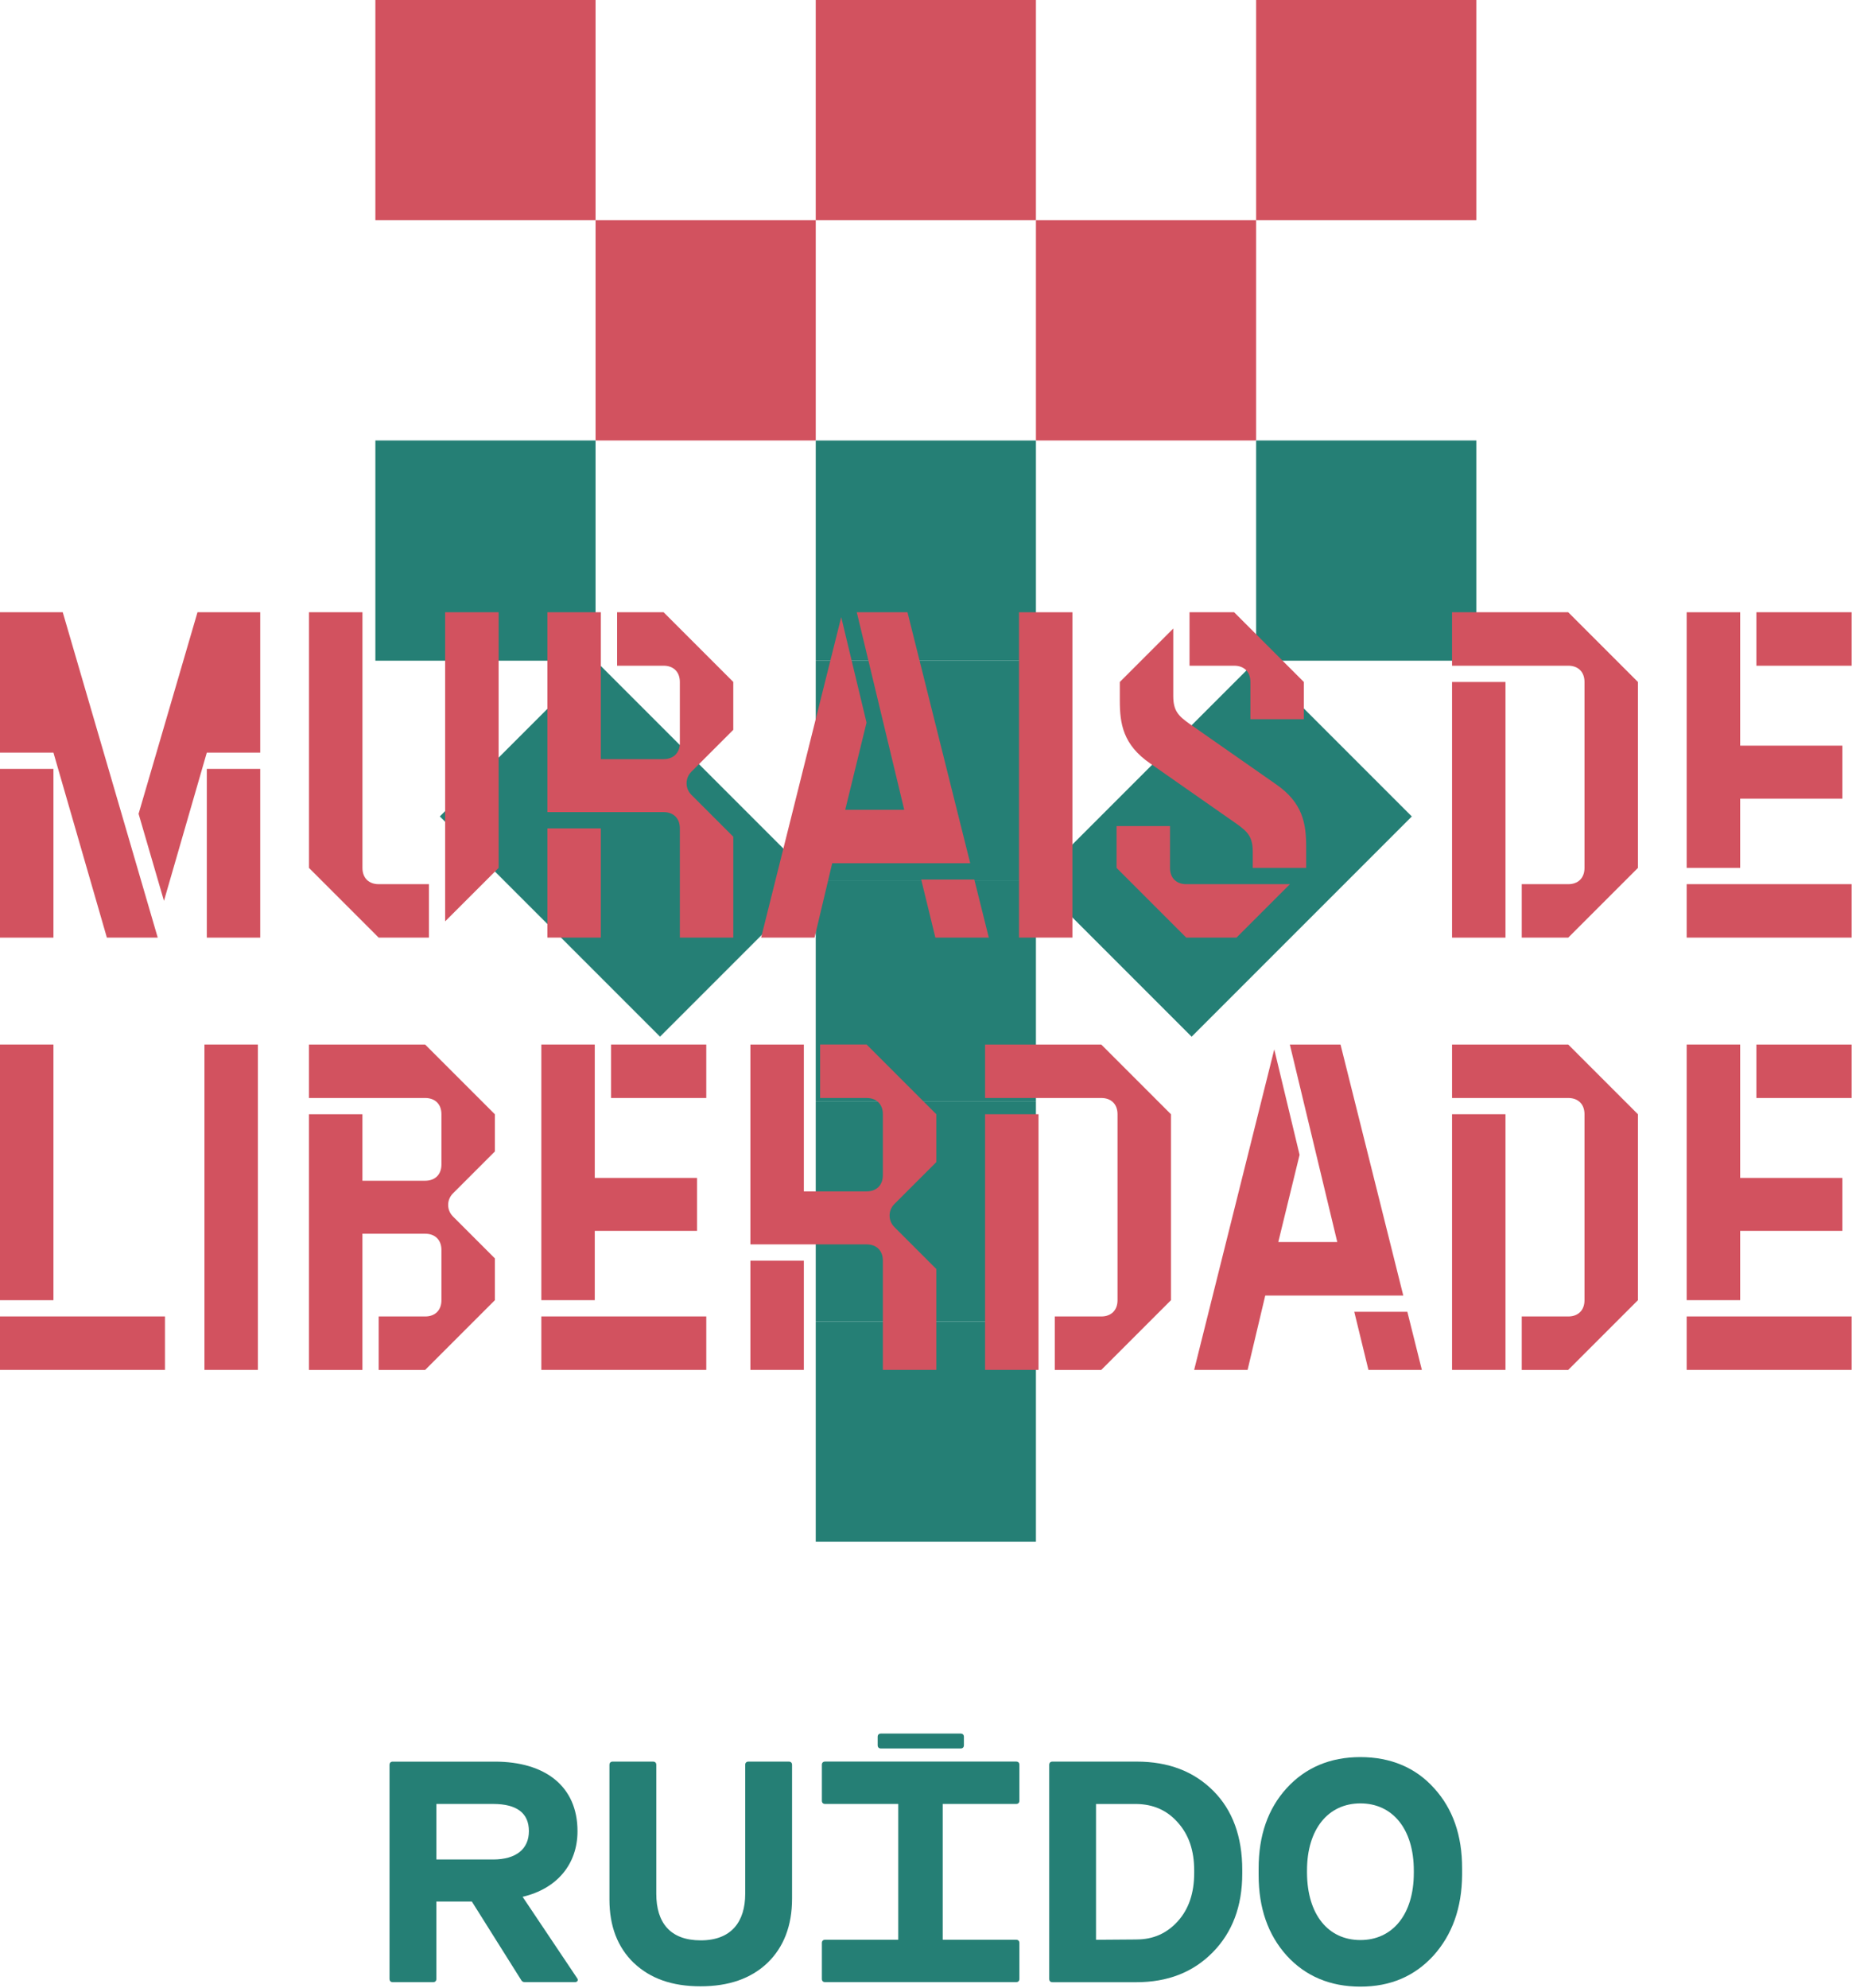 <?xml version="1.0" encoding="UTF-8"?>
<svg xmlns="http://www.w3.org/2000/svg" width="559" height="600" viewBox="0 0 559 600" fill="none">
  <g clip-path="url(#clip0_742_536)">
    <g style="mix-blend-mode:multiply">
      <path d="M179.761 132.92H113.301V199.38H179.761V132.92Z" fill="#257F75"></path>
      <path d="M246.222 66.46H179.762V132.92H246.222V66.46Z" fill="#D2525F"></path>
      <path d="M246.217 265.837L179.756 199.376L132.762 246.37L199.223 312.831L246.217 265.837Z" fill="#257F75"></path>
      <path d="M379.141 199.391L312.68 265.852L359.674 312.846L426.135 246.385L379.141 199.391Z" fill="#257F75"></path>
      <path d="M312.681 265.85H246.221V332.31H312.681V265.85Z" fill="#257F75"></path>
      <path d="M312.681 332.31H246.221V398.77H312.681V332.31Z" fill="#257F75"></path>
      <path d="M312.681 398.77H246.221V465.23H312.681V398.77Z" fill="#257F75"></path>
      <path d="M445.601 132.92H379.141V199.38H445.601V132.92Z" fill="#257F75"></path>
      <path d="M379.142 66.46H312.682V132.92H379.142V66.46Z" fill="#D2525F"></path>
      <path d="M445.601 0H379.141V66.46H445.601V0Z" fill="#D2525F"></path>
      <path d="M312.681 0H246.221V66.46H312.681V0Z" fill="#D2525F"></path>
      <path d="M179.761 0H113.301V66.46H179.761V0Z" fill="#D2525F"></path>
      <path d="M246.222 265.85H312.682V199.39H246.222V265.85Z" fill="#257F75"></path>
      <path d="M246.222 199.39H312.682V132.93H246.222V199.39Z" fill="#257F75"></path>
    </g>
    <g style="mix-blend-mode:multiply">
      <path d="M323.7 184.76H307.57V282.94H323.7V184.76Z" fill="#D2525F"></path>
      <path d="M77.841 315.21H61.711V413.39H77.841V315.21Z" fill="#D2525F"></path>
      <path d="M129.46 282.95V266.82H114.31C111.37 266.82 109.4 265 109.4 261.91V184.76H93.269V261.91L114.31 282.95H129.46Z" fill="#D2525F"></path>
      <path d="M134.359 278.04L150.499 261.91V184.76H134.359V278.04Z" fill="#D2525F"></path>
      <path d="M181.351 249.98H165.221V282.94H181.351V249.98Z" fill="#D2525F"></path>
      <path d="M186.261 184.76V200.89H200.291C203.231 200.89 205.201 202.71 205.201 205.8V224.17C205.201 227.26 203.241 229.08 200.291 229.08H181.351V184.76H165.221V245.07H200.291C203.231 245.07 205.201 246.89 205.201 249.98V282.94H221.331V252.5L208.671 239.84C206.751 237.92 206.751 234.82 208.671 232.9L221.331 220.24V205.79L200.291 184.75H186.261V184.76Z" fill="#D2525F"></path>
      <path d="M377.419 205.8V217.02H393.549V205.8L372.509 184.76H359.039V200.89H372.509C375.459 200.89 377.419 202.71 377.419 205.8Z" fill="#D2525F"></path>
      <path d="M347.12 230.35L373.21 248.58C376.58 250.97 378.12 252.51 378.12 257V261.91H394.25V255.6C394.25 248.58 393.27 242.27 385.13 236.66L359.04 218.43C355.67 216.04 354.13 214.5 354.13 210.01V189.67L338 205.8V211.41C338 218.42 338.98 224.74 347.12 230.35Z" fill="#D2525F"></path>
      <path d="M389.34 266.82H358.06C355.12 266.82 353.15 265 353.15 261.91V249.28H337.02V261.91L358.06 282.95H373.21L389.34 266.82Z" fill="#D2525F"></path>
      <path d="M16.13 315.21H0V392.36H16.13V315.21Z" fill="#D2525F"></path>
      <path d="M49.79 397.26H0V413.39H49.79V397.26Z" fill="#D2525F"></path>
      <path d="M93.26 315.21V331.34H128.33C131.28 331.34 133.24 333.16 133.24 336.25V351.4C133.24 354.49 131.28 356.31 128.33 356.31H109.39V336.25H93.26V413.4H109.39V372.3H128.33C131.28 372.3 133.24 374.12 133.24 377.21V392.36C133.24 395.45 131.28 397.27 128.33 397.27H114.3V413.4H128.33L149.37 392.36V379.74L136.71 367.08C134.79 365.16 134.79 362.06 136.71 360.14L149.37 347.48V336.26L128.33 315.22H93.26V315.21Z" fill="#D2525F"></path>
      <path d="M213.181 397.26H163.391V413.39H213.181V397.26Z" fill="#D2525F"></path>
      <path d="M179.521 371.45H210.381V355.46H179.521V315.21H163.391V392.35H179.521V371.45Z" fill="#D2525F"></path>
      <path d="M213.18 315.21H184.43V331.34H213.18V315.21Z" fill="#D2525F"></path>
      <path d="M16.13 232.03H0V282.95H16.13V232.03Z" fill="#D2525F"></path>
      <path d="M41.83 245.58L49.49 271.85L62.42 227.12H78.55V184.76H59.61L41.83 245.58Z" fill="#D2525F"></path>
      <path d="M32.26 282.95H47.61L18.94 184.76H0V227.12H16.13L32.26 282.95Z" fill="#D2525F"></path>
      <path d="M78.55 232.03H62.42V282.95H78.55V232.03Z" fill="#D2525F"></path>
      <path d="M251.19 260.5H292.85L273.91 184.76H258.61L272.93 244.37H255.12L261.55 218.05L253.91 186.23L229.73 282.95H245.86L251.19 260.5Z" fill="#D2525F"></path>
      <path d="M282.331 282.95H298.461L294.081 265.41H278.051L282.331 282.95Z" fill="#D2525F"></path>
      <path d="M454.409 205.8H438.279V282.95H454.409V205.8Z" fill="#D2525F"></path>
      <path d="M438.279 184.76V200.89H473.349C476.299 200.89 478.259 202.71 478.259 205.8V261.91C478.259 265 476.299 266.82 473.349 266.82H459.319V282.95H473.349L494.389 261.91V205.8L473.349 184.76H438.279Z" fill="#D2525F"></path>
      <path d="M313.46 336.24H297.33V413.39H313.46V336.24Z" fill="#D2525F"></path>
      <path d="M297.33 315.21V331.34H332.4C335.35 331.34 337.31 333.16 337.31 336.25V392.36C337.31 395.45 335.35 397.27 332.4 397.27H318.37V413.4H332.4L353.44 392.36V336.25L332.4 315.21H297.33Z" fill="#D2525F"></path>
      <path d="M525.24 241.01H556.09V225.02H525.24V184.76H509.1V261.91H525.24V241.01Z" fill="#D2525F"></path>
      <path d="M558.891 184.76H530.141V200.89H558.891V184.76Z" fill="#D2525F"></path>
      <path d="M558.89 266.82H509.1V282.95H558.89V266.82Z" fill="#D2525F"></path>
      <path d="M242.63 380.43H226.5V413.39H242.63V380.43Z" fill="#D2525F"></path>
      <path d="M247.54 315.21V331.34H261.57C264.51 331.34 266.48 333.16 266.48 336.25V354.62C266.48 357.71 264.52 359.53 261.57 359.53H242.63V315.21H226.5V375.52H261.57C264.51 375.52 266.48 377.34 266.48 380.43V413.39H282.61V382.95L269.95 370.29C268.03 368.37 268.03 365.27 269.95 363.35L282.61 350.69V336.24L261.57 315.2H247.54V315.21Z" fill="#D2525F"></path>
      <path d="M404.619 315.21H389.319L403.639 374.82H385.829L392.259 348.49L384.619 316.67L360.439 413.39H376.569L381.899 390.95H423.559L404.619 315.21Z" fill="#D2525F"></path>
      <path d="M408.77 395.86L413.04 413.39H429.17L424.79 395.86H408.77Z" fill="#D2525F"></path>
      <path d="M454.409 336.24H438.279V413.39H454.409V336.24Z" fill="#D2525F"></path>
      <path d="M438.279 315.21V331.34H473.349C476.299 331.34 478.259 333.16 478.259 336.25V392.36C478.259 395.45 476.299 397.27 473.349 397.27H459.319V413.4H473.349L494.389 392.36V336.25L473.349 315.21H438.279Z" fill="#D2525F"></path>
      <path d="M525.24 371.45H556.09V355.46H525.24V315.21H509.1V392.35H525.24V371.45Z" fill="#D2525F"></path>
      <path d="M558.891 315.21H530.141V331.34H558.891V315.21Z" fill="#D2525F"></path>
      <path d="M558.89 397.26H509.1V413.39H558.89V397.26Z" fill="#D2525F"></path>
    </g>
    <g style="mix-blend-mode:multiply">
      <path d="M173.5 598.149H158.37C157.83 598.149 157.47 597.879 157.2 597.339L142.43 573.839H131.71V597.169C131.71 597.799 131.35 598.159 130.72 598.159H118.56C117.93 598.159 117.57 597.799 117.57 597.169V532.599C117.57 531.969 117.93 531.609 118.56 531.609H149.36C164.49 531.609 174.31 538.989 174.31 552.589C174.31 562.589 168.1 569.969 157.74 572.399L174.22 596.989C174.67 597.619 174.22 598.159 173.5 598.159V598.149ZM148.83 561.139C155.76 561.139 159.64 557.989 159.64 552.579C159.64 547.169 156.04 544.379 148.83 544.379H131.72V561.129H148.83V561.139Z" fill="#257F75"></path>
      <path d="M191.331 592.39C186.381 587.62 183.951 581.22 183.951 573.21V532.59C183.951 531.96 184.311 531.6 184.941 531.6H197.101C197.731 531.6 198.091 531.96 198.091 532.59V571.49C198.091 580.14 202.231 585.54 211.511 585.54C220.791 585.54 224.931 579.87 224.931 571.49V532.59C224.931 531.96 225.291 531.6 225.921 531.6H238.081C238.711 531.6 239.071 531.96 239.071 532.59V572.94C239.071 581.14 236.551 587.62 231.601 592.39C226.651 597.07 219.981 599.41 211.431 599.41C202.881 599.41 196.301 597.07 191.351 592.39H191.331Z" fill="#257F75"></path>
      <path d="M248.07 597.16V586.35C248.07 585.72 248.43 585.36 249.06 585.36H271.12V544.38H249.06C248.43 544.38 248.07 544.02 248.07 543.39V532.58C248.07 531.95 248.43 531.59 249.06 531.59H306.7C307.33 531.59 307.69 531.95 307.69 532.58V543.39C307.69 544.02 307.33 544.38 306.7 544.38H284.55V585.36H306.7C307.33 585.36 307.69 585.72 307.69 586.35V597.16C307.69 597.79 307.33 598.15 306.7 598.15H249.06C248.43 598.15 248.07 597.79 248.07 597.16ZM264.91 526.65V524.13C264.91 523.5 265.27 523.14 265.9 523.14H289.95C290.58 523.14 290.94 523.5 290.94 524.13V526.65C290.94 527.28 290.58 527.64 289.95 527.64H265.9C265.27 527.64 264.91 527.28 264.91 526.65Z" fill="#257F75"></path>
      <path d="M316.689 597.16V532.59C316.689 531.96 317.049 531.6 317.679 531.6H343.079C352.719 531.6 360.369 534.57 366.219 540.43C372.069 546.28 374.959 554.3 374.959 564.3V565.38C374.959 575.2 371.989 583.12 366.039 589.16C360.089 595.2 352.439 598.17 342.989 598.17H317.679C317.049 598.17 316.689 597.81 316.689 597.18V597.16ZM343.069 585.27C348.019 585.27 352.169 583.47 355.499 579.78C358.829 576.09 360.449 571.23 360.449 565.19V564.47C360.449 558.44 358.829 553.66 355.499 549.97C352.259 546.28 348.119 544.48 343.069 544.39H330.819V585.37L343.069 585.28V585.27Z" fill="#257F75"></path>
      <path d="M388.37 590.139C382.7 583.839 379.9 575.729 379.9 565.819V563.839C379.9 553.929 382.69 545.829 388.37 539.609C394.05 533.389 401.52 530.239 410.61 530.239C419.7 530.239 427.27 533.389 432.85 539.609C438.52 545.819 441.32 553.839 441.32 563.839V565.819C441.23 575.729 438.35 583.829 432.67 590.139C427 596.349 419.7 599.509 410.61 599.509C401.52 599.509 394.04 596.359 388.37 590.139ZM426.74 564.469C426.74 551.859 420.26 544.209 410.62 544.209C400.98 544.209 394.5 551.869 394.5 564.469V565.189C394.59 577.889 400.98 585.449 410.62 585.449C420.26 585.449 426.74 577.799 426.74 565.189V564.469Z" fill="#257F75"></path>
    </g>
  </g>
  <defs>
    <clipPath id="clip0_742_536">
      <rect width="558.9" height="599.5" fill="white"></rect>
    </clipPath>
  </defs>
</svg>
